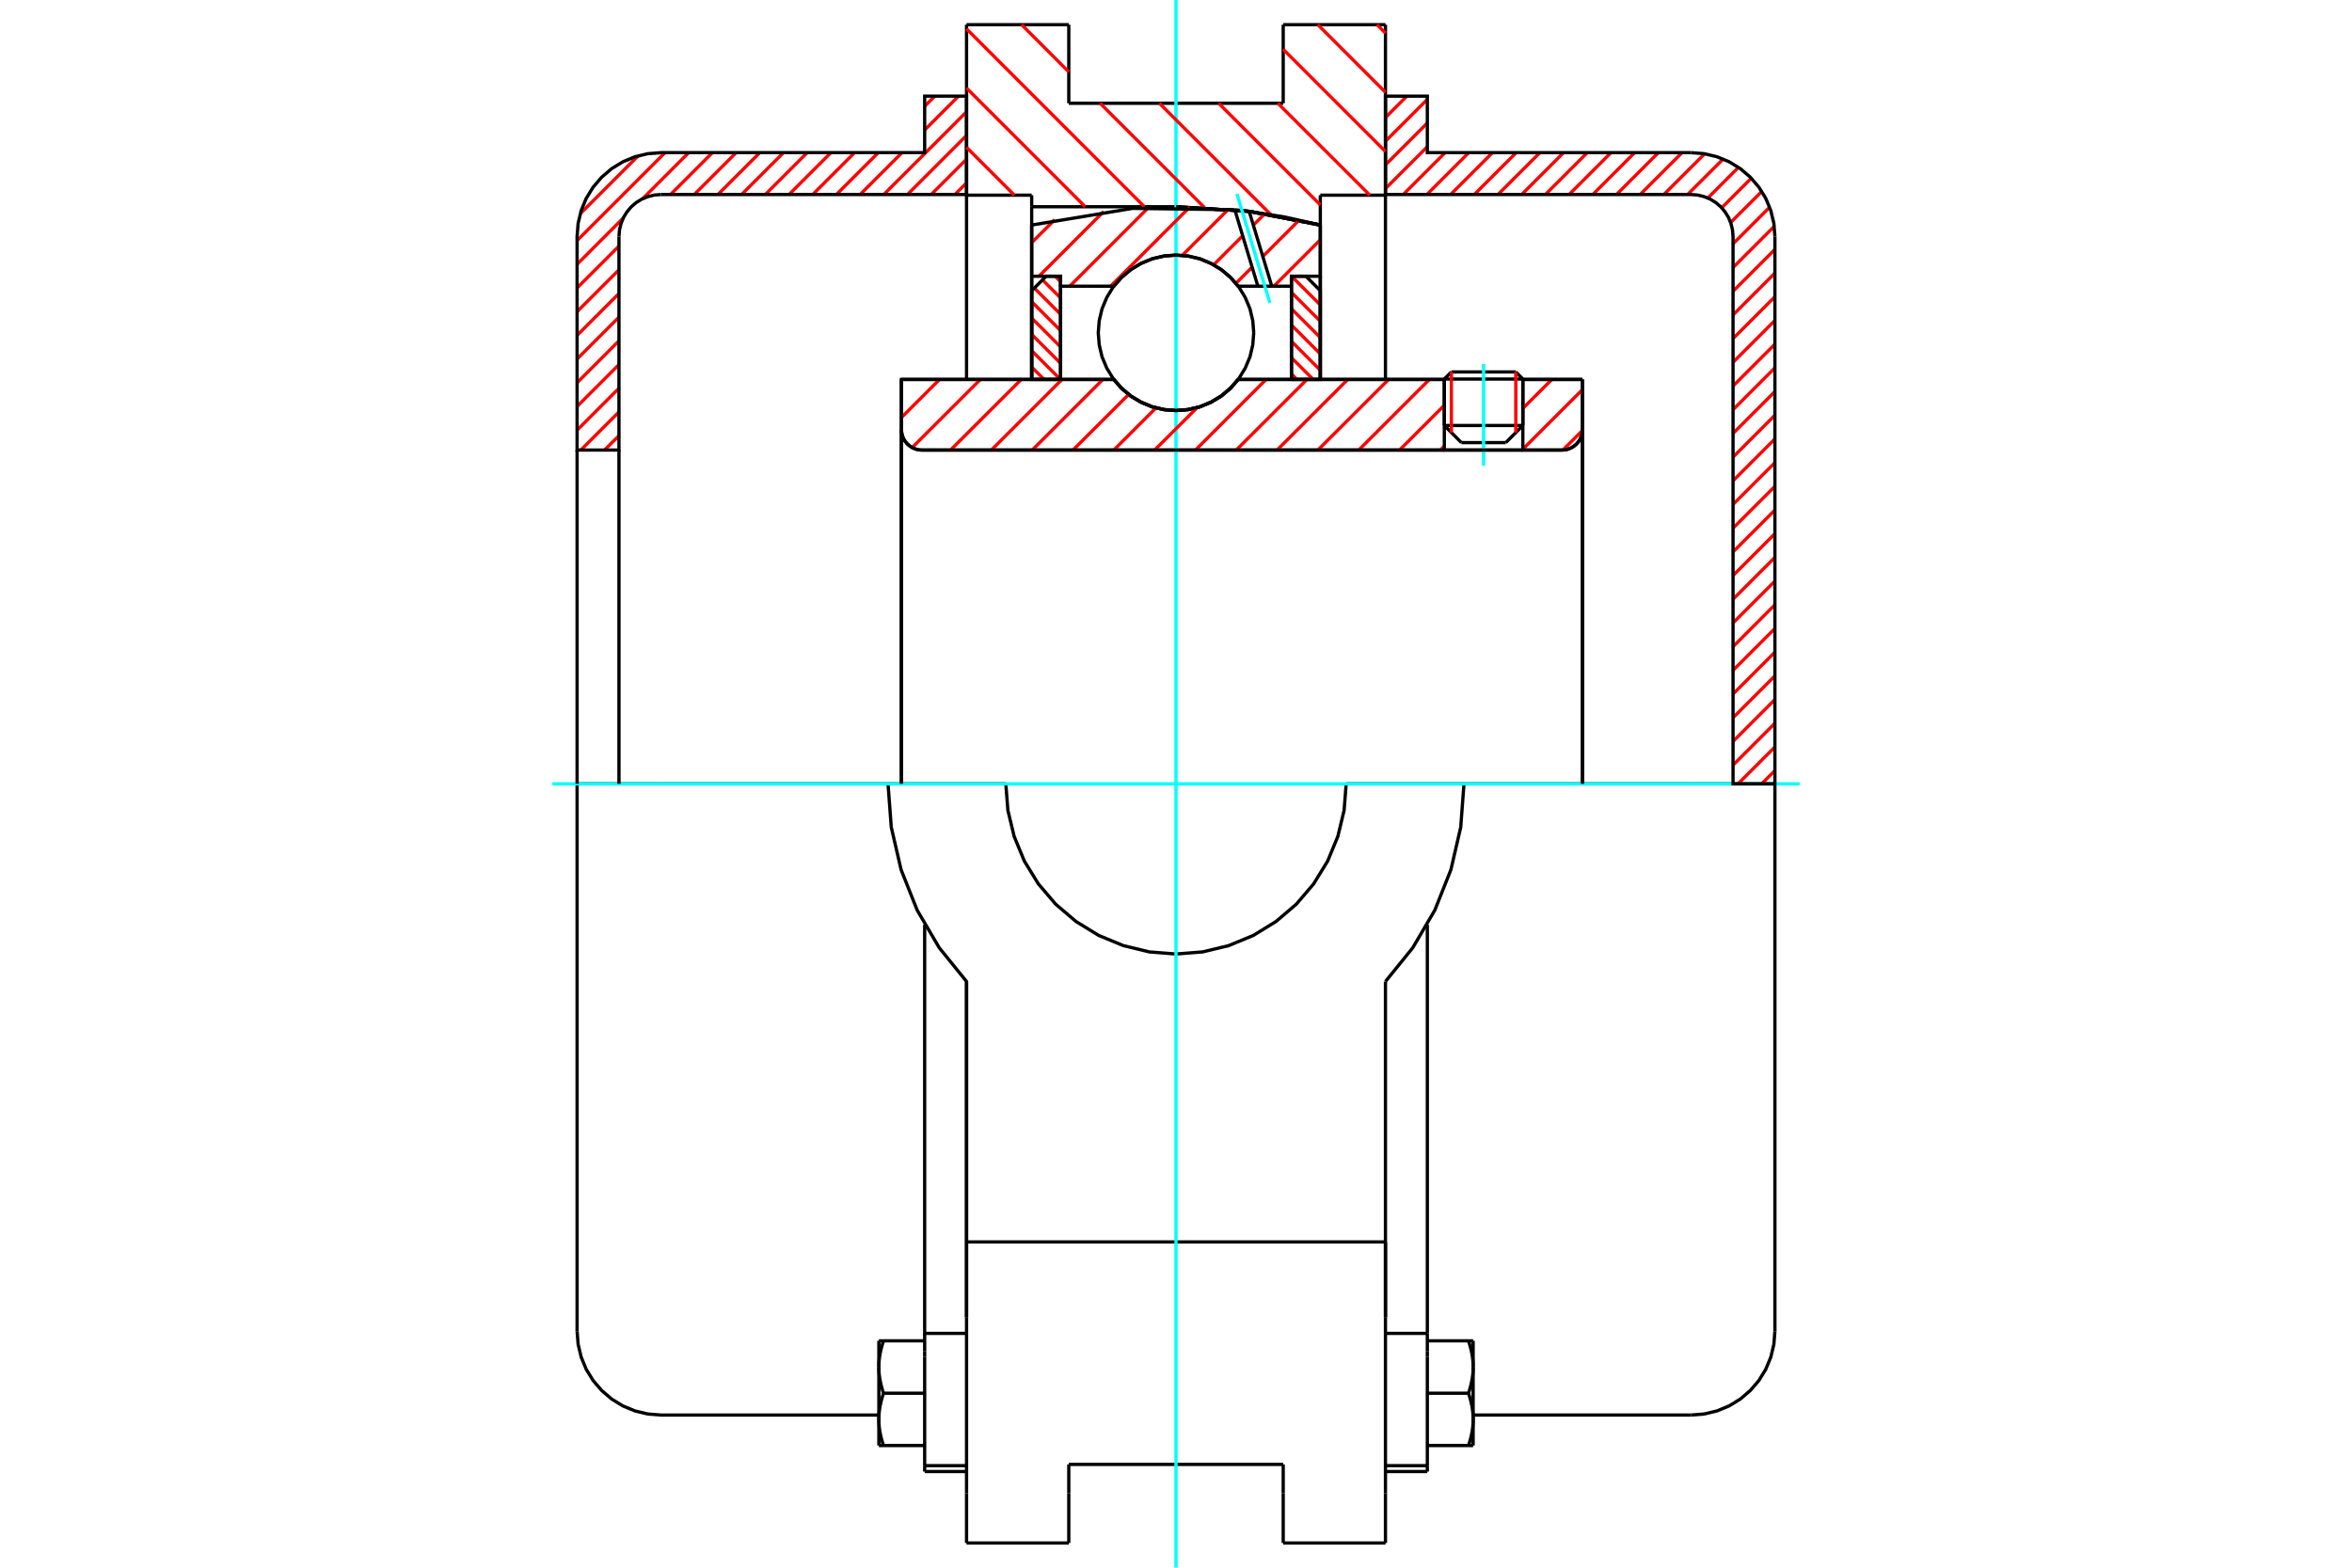 <?xml version="1.0" standalone="no"?>
<!DOCTYPE svg PUBLIC "-//W3C//DTD SVG 1.1//EN"
	"http://www.w3.org/Graphics/SVG/1.1/DTD/svg11.dtd">
<svg xmlns="http://www.w3.org/2000/svg" height="100%" width="100%" viewBox="0 0 36000 24000">
	<rect x="-1800" y="-1200" width="39600" height="26400" style="fill:#FFF"/>
	<g style="fill:none; fill-rule:evenodd" transform="matrix(1 0 0 1 0 0)">
		<g style="fill:none; stroke:#000; stroke-width:50; shape-rendering:geometricPrecision">
			<line x1="23309" y1="5803" x2="22107" y2="5803"/>
			<line x1="22215" y1="5694" x2="23201" y2="5694"/>
			<line x1="22107" y1="6514" x2="23309" y2="6514"/>
			<line x1="23048" y1="6776" x2="22368" y2="6776"/>
			<polyline points="23907,6890 23956,6887 24005,6875 24050,6856 24092,6830 24130,6798 24162,6760 24188,6718 24207,6672 24219,6624 24222,6575"/>
			<line x1="24222" y1="5809" x2="24222" y2="6575"/>
			<line x1="23309" y1="5809" x2="24222" y2="5809"/>
			<line x1="18952" y1="5809" x2="22107" y2="5809"/>
			<polyline points="17048,5809 17169,5947 17310,6065 17468,6159 17638,6229 17817,6271 18000,6285 18183,6271 18362,6229 18532,6159 18690,6065 18831,5947 18952,5809"/>
			<line x1="13797" y1="5809" x2="17048" y2="5809"/>
			<line x1="13797" y1="6575" x2="13797" y2="5809"/>
			<polyline points="13797,6575 13801,6624 13812,6672 13831,6718 13857,6760 13889,6798 13927,6830 13969,6856 14015,6875 14063,6887 14112,6890"/>
			<line x1="23907" y1="6890" x2="14112" y2="6890"/>
			<line x1="24222" y1="6575" x2="24222" y2="12000"/>
			<line x1="13797" y1="6575" x2="13797" y2="12000"/>
			<line x1="22215" y1="5694" x2="22107" y2="5803"/>
			<line x1="23309" y1="5803" x2="23201" y2="5694"/>
			<line x1="23048" y1="6776" x2="23309" y2="6514"/>
			<line x1="22107" y1="6514" x2="22368" y2="6776"/>
			<line x1="22107" y1="5803" x2="22107" y2="6514"/>
			<line x1="23309" y1="6514" x2="23309" y2="5803"/>
			<line x1="21206" y1="378" x2="21206" y2="2988"/>
			<line x1="19641" y1="378" x2="21206" y2="378"/>
			<line x1="19641" y1="1581" x2="19641" y2="378"/>
			<line x1="16359" y1="1581" x2="19641" y2="1581"/>
			<line x1="16359" y1="378" x2="16359" y2="1581"/>
			<line x1="14794" y1="378" x2="16359" y2="378"/>
			<line x1="14794" y1="2988" x2="14794" y2="378"/>
			<line x1="15791" y1="2988" x2="14794" y2="2988"/>
			<line x1="15791" y1="3165" x2="15791" y2="2988"/>
			<line x1="18000" y1="3165" x2="15791" y2="3165"/>
			<polyline points="20209,3445 19113,3235 18000,3165"/>
			<line x1="20209" y1="2988" x2="20209" y2="3445"/>
			<line x1="21206" y1="2988" x2="20209" y2="2988"/>
			<line x1="22408" y1="12000" x2="20605" y2="12000"/>
			<line x1="15395" y1="12000" x2="13592" y2="12000"/>
			<polyline points="15395,12000 15427,12407 15523,12805 15679,13183 15893,13531 16158,13842 16469,14107 16817,14321 17195,14477 17593,14573 18000,14605 18407,14573 18805,14477 19183,14321 19531,14107 19842,13842 20107,13531 20321,13183 20477,12805 20573,12407 20605,12000"/>
			<polyline points="13592,12000 13642,12664 13792,13314 14038,13933 14375,14508 14794,15026 14794,19013"/>
			<line x1="21206" y1="19013" x2="14794" y2="19013"/>
			<line x1="21206" y1="15026" x2="21206" y2="19013"/>
			<polyline points="21206,15026 21625,14508 21962,13933 22208,13314 22358,12664 22408,12000"/>
			<line x1="21206" y1="20165" x2="21206" y2="19013"/>
			<line x1="21206" y1="22860" x2="21206" y2="20165"/>
			<line x1="21206" y1="23622" x2="21206" y2="22860"/>
			<line x1="21206" y1="19013" x2="21206" y2="20165"/>
			<line x1="21206" y1="2988" x2="21206" y2="5809"/>
			<line x1="14794" y1="5809" x2="14794" y2="2988"/>
			<line x1="14794" y1="22860" x2="14794" y2="23622"/>
			<line x1="14794" y1="20165" x2="14794" y2="22860"/>
			<line x1="14794" y1="20165" x2="14794" y2="19013"/>
			<line x1="20209" y1="3445" x2="20209" y2="5809"/>
			<line x1="15791" y1="5804" x2="15791" y2="3165"/>
			<line x1="16359" y1="22860" x2="16359" y2="22419"/>
			<line x1="16359" y1="23622" x2="16359" y2="22860"/>
			<line x1="16359" y1="22419" x2="19641" y2="22419"/>
			<line x1="19641" y1="22860" x2="19641" y2="23622"/>
			<line x1="19641" y1="22419" x2="19641" y2="22860"/>
			<line x1="19641" y1="23622" x2="21206" y2="23622"/>
			<line x1="14794" y1="23622" x2="16359" y2="23622"/>
			<polyline points="20209,3445 19113,3235 18000,3165"/>
			<line x1="14153" y1="22438" x2="14153" y2="22528"/>
			<line x1="14153" y1="20774" x2="14153" y2="22438"/>
			<line x1="14153" y1="20682" x2="14153" y2="20774"/>
			<line x1="14153" y1="20413" x2="14153" y2="20682"/>
			<polyline points="14153,14157 14153,20413 14794,20413"/>
			<polyline points="13452,21730 13452,21741 13452,21752 13452,21763 13452,21774 13453,21785 13454,21796 13454,21807 13455,21818 13456,21828 13457,21839 13458,21850 13460,21862 13461,21873 13463,21884 13464,21895 13466,21906 13468,21917 13470,21928 13472,21940 13474,21951 13477,21962 13479,21974 13482,21985 13485,21997 13487,22009 13490,22020 13494,22032 13497,22044 13500,22056 13504,22068 13507,22080 13511,22093 13515,22105 13519,22118 13523,22130"/>
			<line x1="13452" y1="22130" x2="13452" y2="21730"/>
			<line x1="13523" y1="22130" x2="13452" y2="22130"/>
			<polyline points="13452,20928 13452,20939 13452,20950 13452,20961 13452,20972 13453,20983 13454,20994 13454,21005 13455,21016 13456,21027 13457,21038 13458,21049 13460,21060 13461,21071 13463,21082 13464,21093 13466,21104 13468,21116 13470,21127 13472,21138 13474,21149 13477,21161 13479,21172 13482,21184 13485,21195 13487,21207 13490,21219 13494,21231 13497,21243 13500,21255 13504,21267 13507,21279 13511,21291 13515,21304 13519,21316 13523,21329"/>
			<line x1="13452" y1="21730" x2="13452" y2="20928"/>
			<polyline points="13523,21329 13519,21342 13515,21354 13511,21367 13507,21379 13504,21391 13500,21403 13497,21415 13494,21427 13490,21439 13487,21451 13485,21462 13482,21474 13479,21486 13477,21497 13474,21508 13472,21520 13470,21531 13468,21542 13466,21553 13464,21565 13463,21576 13461,21587 13460,21598 13458,21609 13457,21620 13456,21631 13455,21642 13454,21653 13454,21664 13453,21675 13452,21686 13452,21697 13452,21708 13452,21719 13452,21730"/>
			<line x1="13452" y1="20527" x2="13523" y2="20527"/>
			<line x1="13452" y1="20928" x2="13452" y2="20527"/>
			<polyline points="13523,20527 13519,20540 13515,20553 13511,20565 13507,20577 13504,20590 13500,20602 13497,20614 13494,20626 13490,20637 13487,20649 13485,20661 13482,20672 13479,20684 13477,20695 13474,20707 13472,20718 13470,20729 13468,20741 13466,20752 13464,20763 13463,20774 13461,20785 13460,20796 13458,20807 13457,20818 13456,20829 13455,20840 13454,20851 13454,20862 13453,20873 13452,20884 13452,20895 13452,20906 13452,20917 13452,20928"/>
			<line x1="14153" y1="21329" x2="13523" y2="21329"/>
			<line x1="14153" y1="20527" x2="13523" y2="20527"/>
			<line x1="14153" y1="22130" x2="13523" y2="22130"/>
			<line x1="10115" y1="12000" x2="8833" y2="12000"/>
			<line x1="13592" y1="12000" x2="10115" y2="12000"/>
			<line x1="8833" y1="12000" x2="8833" y2="20380"/>
			<line x1="14794" y1="15026" x2="14794" y2="20165"/>
			<line x1="14153" y1="22528" x2="14794" y2="22528"/>
			<line x1="14153" y1="22438" x2="14794" y2="22438"/>
			<polyline points="8833,20380 8849,20581 8896,20777 8973,20963 9078,21134 9209,21287 9362,21418 9533,21523 9719,21600 9915,21647 10115,21663 13452,21663"/>
			<line x1="21847" y1="22528" x2="21847" y2="22438"/>
			<line x1="21206" y1="20413" x2="21847" y2="20413"/>
			<line x1="21847" y1="20682" x2="21847" y2="20413"/>
			<line x1="21847" y1="20774" x2="21847" y2="20682"/>
			<line x1="21847" y1="22438" x2="21847" y2="20774"/>
			<line x1="21847" y1="20413" x2="21847" y2="14157"/>
			<line x1="22477" y1="20527" x2="22548" y2="20527"/>
			<polyline points="22548,20928 22548,20917 22548,20906 22548,20895 22548,20884 22547,20873 22546,20862 22546,20851 22545,20840 22544,20829 22543,20818 22542,20807 22540,20796 22539,20785 22537,20774 22536,20763 22534,20752 22532,20741 22530,20729 22528,20718 22526,20707 22523,20695 22521,20684 22518,20672 22515,20661 22513,20649 22510,20637 22506,20626 22503,20614 22500,20602 22496,20590 22493,20577 22489,20565 22485,20553 22481,20540 22477,20527"/>
			<line x1="22548" y1="20527" x2="22548" y2="20928"/>
			<polyline points="22548,21730 22548,21719 22548,21708 22548,21697 22548,21686 22547,21675 22546,21664 22546,21653 22545,21642 22544,21631 22543,21620 22542,21609 22540,21598 22539,21587 22537,21576 22536,21565 22534,21553 22532,21542 22530,21531 22528,21520 22526,21508 22523,21497 22521,21486 22518,21474 22515,21462 22513,21451 22510,21439 22506,21427 22503,21415 22500,21403 22496,21391 22493,21379 22489,21367 22485,21354 22481,21342 22477,21329"/>
			<line x1="22548" y1="20928" x2="22548" y2="21730"/>
			<polyline points="22477,21329 22481,21316 22485,21304 22489,21291 22493,21279 22496,21267 22500,21255 22503,21243 22506,21231 22510,21219 22513,21207 22515,21195 22518,21184 22521,21172 22523,21161 22526,21149 22528,21138 22530,21127 22532,21116 22534,21104 22536,21093 22537,21082 22539,21071 22540,21060 22542,21049 22543,21038 22544,21027 22545,21016 22546,21005 22546,20994 22547,20983 22548,20972 22548,20961 22548,20950 22548,20939 22548,20928"/>
			<line x1="22548" y1="22130" x2="22477" y2="22130"/>
			<line x1="22548" y1="21730" x2="22548" y2="22130"/>
			<polyline points="22477,22130 22481,22118 22485,22105 22489,22093 22493,22080 22496,22068 22500,22056 22503,22044 22506,22032 22510,22020 22513,22009 22515,21997 22518,21985 22521,21974 22523,21962 22526,21951 22528,21940 22530,21928 22532,21917 22534,21906 22536,21895 22537,21884 22539,21873 22540,21862 22542,21850 22543,21839 22544,21828 22545,21818 22546,21807 22546,21796 22547,21785 22548,21774 22548,21763 22548,21752 22548,21741 22548,21730"/>
			<line x1="21847" y1="22130" x2="22477" y2="22130"/>
			<line x1="21847" y1="21329" x2="22477" y2="21329"/>
			<line x1="21847" y1="20527" x2="22477" y2="20527"/>
			<line x1="25885" y1="12000" x2="22408" y2="12000"/>
			<line x1="27167" y1="12000" x2="25885" y2="12000"/>
			<line x1="27167" y1="20380" x2="27167" y2="12000"/>
			<line x1="21206" y1="22528" x2="21847" y2="22528"/>
			<line x1="21206" y1="22438" x2="21847" y2="22438"/>
			<polyline points="25885,21663 26085,21647 26281,21600 26467,21523 26638,21418 26791,21287 26922,21134 27027,20963 27104,20777 27151,20581 27167,20380"/>
			<line x1="22548" y1="21663" x2="25885" y2="21663"/>
		</g>
		<g style="fill:none; stroke:#0FF; stroke-width:50; shape-rendering:geometricPrecision">
			<line x1="22708" y1="7128" x2="22708" y2="5571"/>
			<line x1="8455" y1="12000" x2="27545" y2="12000"/>
			<line x1="18000" y1="24000" x2="18000" y2="0"/>
		</g>
		<g style="fill:none; stroke:#F00; stroke-width:50; shape-rendering:geometricPrecision">
			<line x1="27167" y1="11797" x2="26964" y2="12000"/>
			<line x1="27167" y1="11435" x2="26602" y2="12000"/>
			<line x1="27167" y1="11072" x2="26526" y2="11713"/>
			<line x1="27167" y1="10709" x2="26526" y2="11351"/>
			<line x1="27167" y1="10347" x2="26526" y2="10988"/>
			<line x1="27167" y1="9984" x2="26526" y2="10625"/>
			<line x1="27167" y1="9621" x2="26526" y2="10262"/>
			<line x1="27167" y1="9258" x2="26526" y2="9900"/>
			<line x1="27167" y1="8896" x2="26526" y2="9537"/>
			<line x1="27167" y1="8533" x2="26526" y2="9174"/>
			<line x1="27167" y1="8170" x2="26526" y2="8811"/>
			<line x1="27167" y1="7808" x2="26526" y2="8449"/>
			<line x1="27167" y1="7445" x2="26526" y2="8086"/>
			<line x1="27167" y1="7082" x2="26526" y2="7723"/>
			<line x1="27167" y1="6719" x2="26526" y2="7361"/>
			<line x1="27167" y1="6357" x2="26526" y2="6998"/>
			<line x1="27167" y1="5994" x2="26526" y2="6635"/>
			<line x1="27167" y1="5631" x2="26526" y2="6272"/>
			<line x1="27167" y1="5269" x2="26526" y2="5910"/>
			<line x1="27167" y1="4906" x2="26526" y2="5547"/>
			<line x1="27167" y1="4543" x2="26526" y2="5184"/>
			<line x1="27167" y1="4180" x2="26526" y2="4822"/>
			<line x1="27167" y1="3818" x2="26526" y2="4459"/>
			<line x1="27157" y1="3465" x2="26526" y2="4096"/>
			<line x1="27086" y1="3173" x2="26526" y2="3733"/>
			<line x1="26966" y1="2931" x2="26489" y2="3407"/>
			<line x1="26806" y1="2728" x2="26353" y2="3181"/>
			<line x1="26609" y1="2562" x2="26140" y2="3032"/>
			<line x1="26374" y1="2435" x2="25830" y2="2978"/>
			<line x1="26091" y1="2355" x2="25467" y2="2978"/>
			<line x1="25746" y1="2337" x2="25105" y2="2978"/>
			<line x1="25383" y1="2337" x2="24742" y2="2978"/>
			<line x1="25020" y1="2337" x2="24379" y2="2978"/>
			<line x1="24658" y1="2337" x2="24017" y2="2978"/>
			<line x1="24295" y1="2337" x2="23654" y2="2978"/>
			<line x1="23932" y1="2337" x2="23291" y2="2978"/>
			<line x1="23570" y1="2337" x2="22928" y2="2978"/>
			<line x1="23207" y1="2337" x2="22566" y2="2978"/>
			<line x1="22844" y1="2337" x2="22203" y2="2978"/>
			<line x1="22481" y1="2337" x2="21840" y2="2978"/>
			<line x1="22119" y1="2337" x2="21478" y2="2978"/>
			<line x1="21847" y1="2246" x2="21206" y2="2887"/>
			<line x1="21847" y1="1883" x2="21206" y2="2524"/>
			<line x1="21847" y1="1521" x2="21206" y2="2162"/>
			<line x1="21533" y1="1472" x2="21206" y2="1799"/>
		</g>
		<g style="fill:none; stroke:#000; stroke-width:50; shape-rendering:geometricPrecision">
			<polyline points="21206,2978 21206,1472 21847,1472 21847,2337 25885,2337"/>
			<polyline points="27167,3620 27151,3419 27104,3223 27027,3037 26922,2866 26791,2713 26638,2582 26467,2477 26281,2400 26085,2353 25885,2337"/>
			<polyline points="27167,3620 27167,12000 26526,12000 26526,3620 26518,3519 26494,3421 26456,3328 26403,3243 26338,3166 26262,3101 26176,3048 26083,3010 25985,2986 25885,2978 21206,2978"/>
		</g>
		<g style="fill:none; stroke:#F00; stroke-width:50; shape-rendering:geometricPrecision">
			<line x1="14794" y1="2800" x2="14616" y2="2978"/>
			<line x1="14794" y1="2437" x2="14253" y2="2978"/>
			<line x1="14794" y1="2074" x2="13890" y2="2978"/>
			<line x1="14794" y1="1712" x2="13527" y2="2978"/>
			<line x1="14671" y1="1472" x2="14153" y2="1990"/>
			<line x1="13806" y1="2337" x2="13165" y2="2978"/>
			<line x1="9474" y1="6669" x2="9253" y2="6890"/>
			<line x1="14308" y1="1472" x2="14153" y2="1627"/>
			<line x1="13443" y1="2337" x2="12802" y2="2978"/>
			<line x1="9474" y1="6306" x2="8890" y2="6890"/>
			<line x1="13080" y1="2337" x2="12439" y2="2978"/>
			<line x1="9474" y1="5943" x2="8833" y2="6585"/>
			<line x1="12718" y1="2337" x2="12077" y2="2978"/>
			<line x1="9474" y1="5581" x2="8833" y2="6222"/>
			<line x1="12355" y1="2337" x2="11714" y2="2978"/>
			<line x1="9474" y1="5218" x2="8833" y2="5859"/>
			<line x1="11992" y1="2337" x2="11351" y2="2978"/>
			<line x1="9474" y1="4855" x2="8833" y2="5496"/>
			<line x1="11630" y1="2337" x2="10988" y2="2978"/>
			<line x1="9474" y1="4493" x2="8833" y2="5134"/>
			<line x1="11267" y1="2337" x2="10626" y2="2978"/>
			<line x1="9474" y1="4130" x2="8833" y2="4771"/>
			<line x1="10904" y1="2337" x2="10263" y2="2978"/>
			<line x1="9474" y1="3767" x2="8833" y2="4408"/>
			<line x1="10541" y1="2337" x2="9836" y2="3043"/>
			<line x1="9538" y1="3340" x2="8833" y2="4046"/>
			<line x1="10179" y1="2337" x2="8833" y2="3683"/>
			<line x1="9767" y1="2386" x2="8882" y2="3271"/>
		</g>
		<g style="fill:none; stroke:#000; stroke-width:50; shape-rendering:geometricPrecision">
			<polyline points="14794,2978 14794,1472 14153,1472 14153,2337 10115,2337 9915,2353 9719,2400 9533,2477 9362,2582 9209,2713 9078,2866 8973,3037 8896,3223 8849,3419 8833,3620 8833,6890 9474,6890 9474,3620"/>
			<polyline points="10115,2978 10015,2986 9917,3010 9824,3048 9738,3101 9662,3166 9597,3243 9544,3328 9506,3421 9482,3519 9474,3620"/>
			<line x1="10115" y1="2978" x2="14794" y2="2978"/>
			<line x1="8833" y1="12000" x2="8833" y2="6890"/>
			<line x1="9474" y1="6890" x2="9474" y2="12000"/>
		</g>
		<g style="fill:none; stroke:#F00; stroke-width:50; shape-rendering:geometricPrecision">
			<line x1="21078" y1="378" x2="21206" y2="507"/>
			<line x1="20171" y1="378" x2="21206" y2="1413"/>
			<line x1="19641" y1="755" x2="21206" y2="2320"/>
			<line x1="19559" y1="1581" x2="20967" y2="2988"/>
			<line x1="18653" y1="1581" x2="20209" y2="3137"/>
			<line x1="17746" y1="1581" x2="19455" y2="3289"/>
			<line x1="15637" y1="378" x2="16359" y2="1101"/>
			<line x1="16839" y1="1581" x2="18437" y2="3179"/>
			<line x1="14794" y1="442" x2="17516" y2="3165"/>
			<line x1="14794" y1="1349" x2="16610" y2="3165"/>
			<line x1="14794" y1="2256" x2="15526" y2="2988"/>
		</g>
		<g style="fill:none; stroke:#000; stroke-width:50; shape-rendering:geometricPrecision">
			<polyline points="20209,3445 19113,3235 18000,3165"/>
		</g>
		<g style="fill:none; stroke:#F00; stroke-width:50; shape-rendering:geometricPrecision">
			<line x1="23201" y1="5694" x2="23201" y2="6623"/>
			<line x1="22215" y1="6623" x2="22215" y2="5694"/>
			<line x1="15791" y1="5619" x2="15981" y2="5809"/>
			<line x1="15791" y1="5369" x2="16231" y2="5809"/>
			<line x1="15791" y1="5119" x2="16233" y2="5561"/>
			<line x1="15791" y1="4869" x2="16233" y2="5311"/>
			<line x1="15791" y1="4619" x2="16233" y2="5061"/>
			<line x1="15831" y1="4409" x2="16233" y2="4811"/>
			<line x1="15956" y1="4285" x2="16233" y2="4561"/>
			<line x1="16150" y1="4229" x2="16233" y2="4311"/>
		</g>
		<g style="fill:none; stroke:#000; stroke-width:50; shape-rendering:geometricPrecision">
			<polyline points="16233,5809 16233,4229 16012,4229 15791,4450 15791,5809 16233,5809"/>
		</g>
		<g style="fill:none; stroke:#F00; stroke-width:50; shape-rendering:geometricPrecision">
			<line x1="19769" y1="4229" x2="20209" y2="4668"/>
			<line x1="19767" y1="4477" x2="20209" y2="4918"/>
			<line x1="19767" y1="4727" x2="20209" y2="5168"/>
			<line x1="19767" y1="4976" x2="20209" y2="5418"/>
			<line x1="19767" y1="5226" x2="20209" y2="5668"/>
			<line x1="19767" y1="5476" x2="20100" y2="5809"/>
			<line x1="19767" y1="5726" x2="19850" y2="5809"/>
		</g>
		<g style="fill:none; stroke:#000; stroke-width:50; shape-rendering:geometricPrecision">
			<polyline points="19767,5809 19767,4229 19988,4229 20209,4450 20209,5809 19767,5809"/>
			<polyline points="19190,5095 19175,4909 19132,4727 19060,4555 18963,4396 18841,4254 18699,4132 18540,4035 18368,3963 18186,3920 18000,3905 17814,3920 17632,3963 17460,4035 17301,4132 17159,4254 17037,4396 16940,4555 16868,4727 16825,4909 16810,5095 16825,5281 16868,5463 16940,5635 17037,5794 17159,5936 17301,6058 17460,6155 17632,6227 17814,6270 18000,6285 18186,6270 18368,6227 18540,6155 18699,6058 18841,5936 18963,5794 19060,5635 19132,5463 19175,5281 19190,5095"/>
		</g>
		<g style="fill:none; stroke:#F00; stroke-width:50; shape-rendering:geometricPrecision">
			<line x1="20209" y1="3671" x2="19499" y2="4381"/>
			<line x1="19883" y1="3372" x2="19329" y2="3926"/>
			<line x1="19165" y1="4090" x2="18917" y2="4338"/>
			<line x1="19357" y1="3274" x2="19184" y2="3446"/>
			<line x1="19020" y1="3610" x2="18576" y2="4054"/>
			<line x1="18802" y1="3204" x2="18096" y2="3910"/>
			<line x1="18210" y1="3170" x2="17000" y2="4381"/>
			<line x1="17577" y1="3179" x2="16375" y2="4381"/>
			<line x1="16893" y1="3238" x2="15903" y2="4229"/>
			<line x1="16145" y1="3362" x2="15791" y2="3715"/>
		</g>
		<g style="fill:none; stroke:#000; stroke-width:50; shape-rendering:geometricPrecision">
			<polyline points="15791,5809 15791,4229 15791,3445"/>
			<polyline points="18900,3211 17335,3190 15791,3445"/>
			<polyline points="19120,3236 19010,3223 18900,3211"/>
			<polyline points="20209,3445 19668,3323 19120,3236"/>
			<polyline points="20209,3445 20209,4229 19767,4229 19767,4381 19767,5809"/>
			<polyline points="19767,4381 19466,4381 19253,4381 18952,4381 18831,4243 18690,4125 18532,4031 18362,3961 18183,3919 18000,3905 17817,3919 17638,3961 17468,4031 17310,4125 17169,4243 17048,4381 16233,4381 16233,5809"/>
			<polyline points="16233,4381 16233,4229 15791,4229"/>
			<line x1="20209" y1="4229" x2="20209" y2="5809"/>
		</g>
		<g style="fill:none; stroke:#0FF; stroke-width:50; shape-rendering:geometricPrecision">
			<line x1="19436" y1="4636" x2="18933" y2="2968"/>
		</g>
		<g style="fill:none; stroke:#000; stroke-width:50; shape-rendering:geometricPrecision">
			<line x1="19253" y1="4381" x2="18900" y2="3211"/>
			<line x1="19466" y1="4381" x2="19120" y2="3236"/>
		</g>
		<g style="fill:none; stroke:#F00; stroke-width:50; shape-rendering:geometricPrecision">
			<line x1="24222" y1="6589" x2="23921" y2="6890"/>
			<line x1="24222" y1="5964" x2="23309" y2="6877"/>
			<line x1="23753" y1="5809" x2="23309" y2="6252"/>
			<line x1="22107" y1="6830" x2="22046" y2="6890"/>
			<line x1="22107" y1="6205" x2="21422" y2="6890"/>
			<line x1="21878" y1="5809" x2="20797" y2="6890"/>
			<line x1="21254" y1="5809" x2="20172" y2="6890"/>
			<line x1="20629" y1="5809" x2="19547" y2="6890"/>
			<line x1="20004" y1="5809" x2="18922" y2="6890"/>
			<line x1="19379" y1="5809" x2="18298" y2="6890"/>
			<line x1="18324" y1="6240" x2="17673" y2="6890"/>
			<line x1="17694" y1="6244" x2="17048" y2="6890"/>
			<line x1="17276" y1="6038" x2="16423" y2="6890"/>
			<line x1="16880" y1="5809" x2="15799" y2="6890"/>
			<line x1="16255" y1="5809" x2="15174" y2="6890"/>
			<line x1="15631" y1="5809" x2="14549" y2="6890"/>
			<line x1="15006" y1="5809" x2="13962" y2="6852"/>
			<line x1="14381" y1="5809" x2="13797" y2="6393"/>
		</g>
		<g style="fill:none; stroke:#000; stroke-width:50; shape-rendering:geometricPrecision">
			<line x1="24222" y1="12000" x2="24222" y2="5809"/>
			<polyline points="23907,6890 23956,6887 24005,6875 24050,6856 24092,6830 24130,6798 24162,6760 24188,6718 24207,6672 24219,6624 24222,6575"/>
			<polyline points="23907,6890 23309,6890 23309,5809"/>
			<polyline points="23309,6890 22107,6890 22107,5809"/>
			<line x1="22107" y1="6890" x2="14112" y2="6890"/>
			<polyline points="13797,6575 13801,6624 13812,6672 13831,6718 13857,6760 13889,6798 13927,6830 13969,6856 14015,6875 14063,6887 14112,6890"/>
			<polyline points="13797,6575 13797,5809 14238,5809 17048,5809 17169,5947 17310,6065 17468,6159 17638,6229 17817,6271 18000,6285 18183,6271 18362,6229 18532,6159 18690,6065 18831,5947 18952,5809 22107,5809"/>
			<line x1="23309" y1="5809" x2="24222" y2="5809"/>
			<line x1="13797" y1="12000" x2="13797" y2="6575"/>
		</g>
	</g>
</svg>
